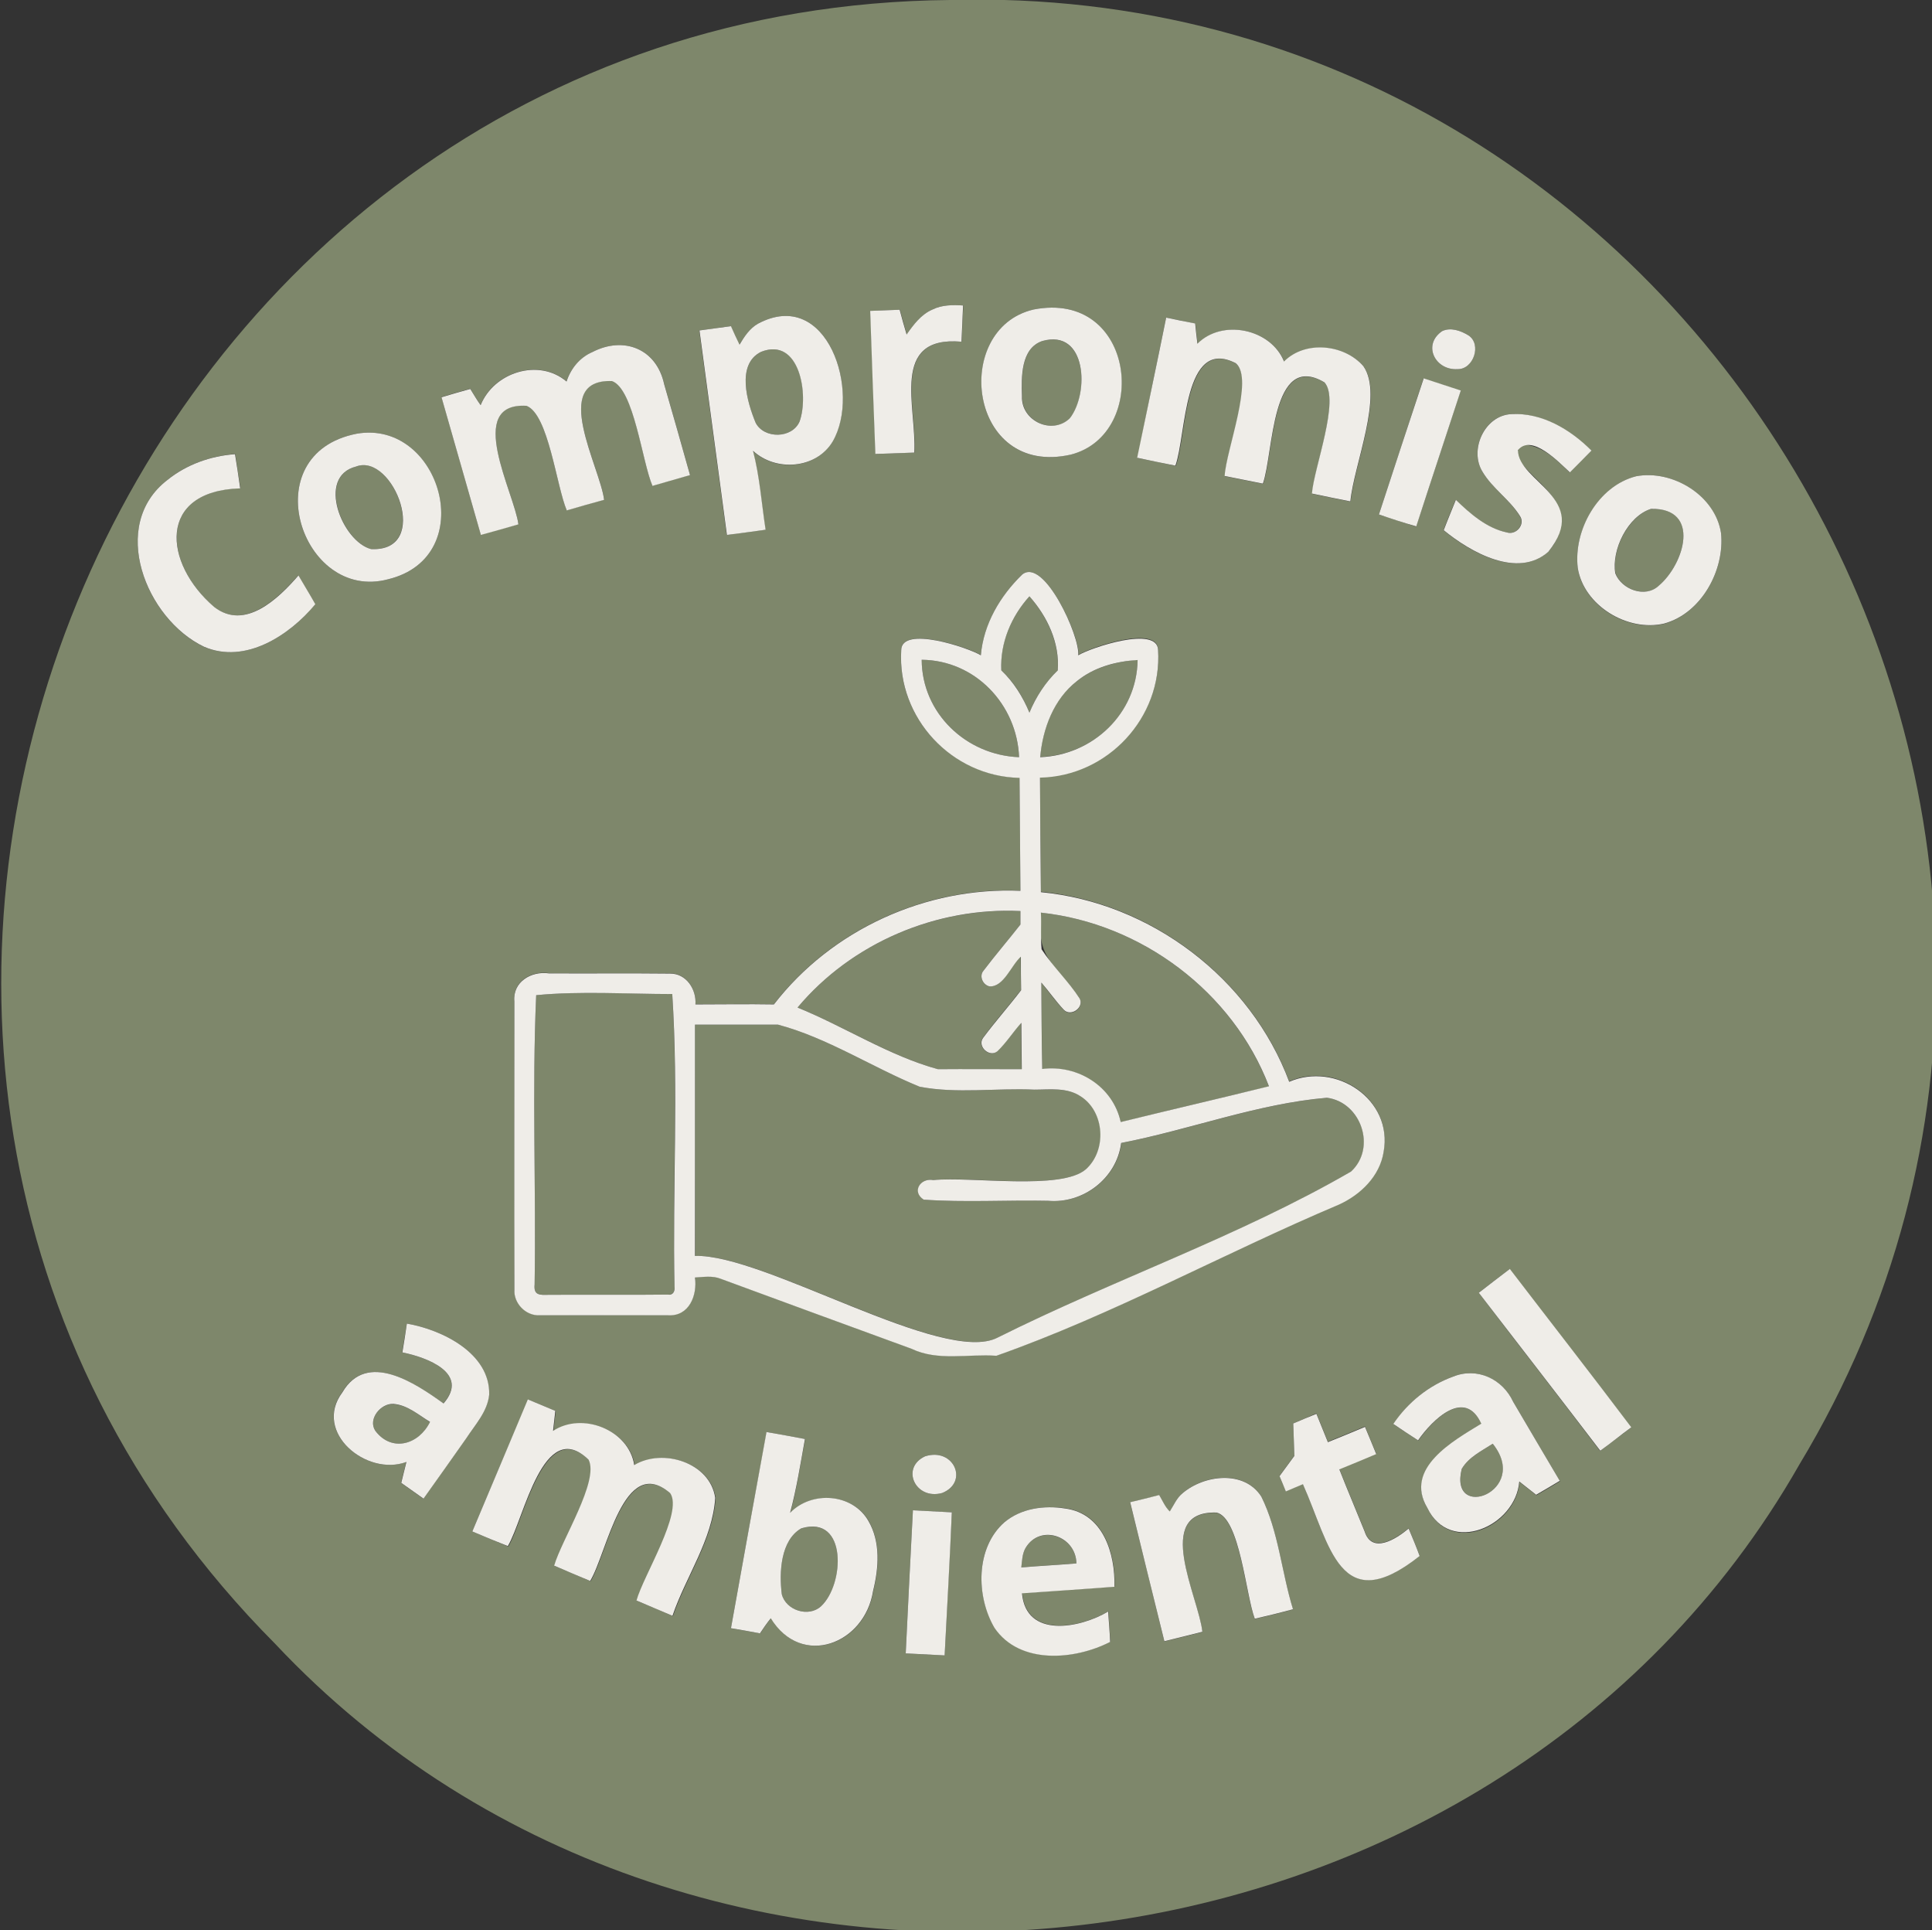 <svg xmlns="http://www.w3.org/2000/svg" xmlns:xlink="http://www.w3.org/1999/xlink" id="Capa_1" x="0px" y="0px" viewBox="0 0 859 858" style="enable-background:new 0 0 859 858;" xml:space="preserve"><rect x="0" y="0" width="859" height="858" fill="#333333" stroke="none"/><style type="text/css">	.st0{fill:#7E876B;}	.st1{fill:#EFEDE8;}</style><g id="_x23_7e876bff">	<path class="st0" d="M422.4,0C757.1-9.3,972.2,365.7,800,651.1c-136.4,239.3-489.6,280-677.7,79.6C-140.2,466.7,50.2,3.3,422.4,0    M414.6,137.6c-5,2.2-8.4,6.7-11.4,11.1c-1.1-3.7-2.1-7.3-3.1-11c-4.4,0.2-8.8,0.3-13.1,0.5c0.8,21.2,1.6,42.4,2.3,63.6   c5.8-0.2,11.6-0.4,17.3-0.6c1.2-20.1-11.1-52.1,21-49.3c0.2-5.4,0.4-10.8,0.7-16.1C423.6,135.5,418.8,135.5,414.6,137.6    M459.5,137.6c-36.5,8.6-29,74.8,16.5,64.5C511.5,193,504.9,128.7,459.5,137.6 M337,143.9c-3.7,2.1-6,5.8-8.3,9.3   c-1.3-2.7-2.6-5.5-3.8-8.2c-4.7,0.6-9.3,1.3-14,1.9c4,30.3,8.2,60.6,12.2,90.9c5.8-0.8,11.5-1.5,17.2-2.3   c-1.8-11.7-2.6-23.6-5.6-35.1c10.1,9.5,28.1,8.2,35.4-4.1C383,174.4,367.9,127.4,337,143.9 M518.5,141.2   c-4.2,20.8-8.6,41.6-12.7,62.4c5.7,1.1,11.3,2.3,17,3.5c4.9-13.3,3.4-57.8,26.8-45.5c8.3,7-4.4,38.7-5,50.1   c5.7,1.1,11.3,2.3,17,3.4c4.8-13.4,3.5-59.2,27.4-45c6.9,7.9-4.7,37.8-5.6,49.4c5.7,1.2,11.4,2.4,17.1,3.5   c1.5-16.2,14.9-47.1,5.8-60.1c-8.6-9.8-25.9-11.6-35.3-2.1c-5.8-14.6-27.5-19.2-38.5-7.9c-0.4-3-0.7-6-1-9   C527.1,142.9,522.8,142.1,518.5,141.2 M641.2,147.2c-8.9,6.1-3.1,17.5,6.8,16.9c7.1,0.2,10.9-11,4.9-15   C649.5,147,645,145.4,641.2,147.2 M263.4,156.5c-5.5,2.4-9.6,7.3-11.5,13c-12.4-10.4-32.3-4.1-38.2,10.5c-1.7-2.3-3.2-4.8-4.6-7.2   c-4.3,1.2-8.6,2.4-12.8,3.7c5.9,20.4,11.6,40.8,17.5,61.2c5.6-1.6,11.1-3.2,16.7-4.7c-1.9-14-24-54.3,3.6-52.7   c9.8,3.9,13.3,35.8,17.9,46.5c5.5-1.6,11.1-3.2,16.6-4.7c-1.7-14.3-24.2-53.8,3.5-52.8c9.9,3.6,13.4,36,18,46.6   c5.6-1.6,11.1-3.2,16.7-4.8c-3.8-13.5-7.6-26.9-11.5-40.4C291.9,155,277.3,149.3,263.4,156.5 M613.1,228.7c5.5,1.8,11,3.6,16.5,5.4   c6.6-20.2,13.2-40.3,19.8-60.4c-5.5-1.8-11-3.6-16.5-5.4C626.3,188.4,619.7,208.6,613.1,228.7 M659.2,209.8   c4.4,7.4,12,12.2,16.5,19.6c2.5,3.7-1.7,8.6-5.8,7.3c-9-1.9-16.3-8.2-22.7-14.5c-1.8,4.5-3.7,8.9-5.4,13.5   c11.8,9.8,32.8,21.7,46.5,9.6c5-5.4,7.8-14,4.2-20.9c-3.7-7-10.3-11.7-15.3-17.6c-3.8-3.3-3.5-10.3,2.8-8.8   c7.3,1.4,12.7,7.1,17.9,12c3.2-3.2,6.5-6.4,9.6-9.7c-9.4-9.3-22.1-16.9-35.7-16.2C660,184.7,653.1,200,659.2,209.8 M158.6,192.8   c-46.2,9-24.6,75.1,14,64.7C213.7,247.5,195.8,186.3,158.6,192.8 M74.4,213.4c-26.1,20.1-9.6,61.7,16.2,74.1   c18.3,7.9,38.1-4.9,49.5-18.9c-2.4-4.3-5-8.6-7.5-12.8c-8.9,10.2-23.8,24.7-37.5,14C72.5,250.2,70,218.1,106.9,217   c-0.8-5.1-1.6-10.1-2.3-15.2C93.7,202.7,82.9,206.4,74.4,213.4 M727.5,211.7c-16.9,4.4-28,24-26,40.9c2.7,16.8,22.1,28.5,38.4,24.7   c16.5-4.6,27-23.8,25.3-40.2C762.7,220.3,743.6,208.7,727.5,211.7 M454.5,255.4c-9.8,9.5-17.1,22-18.4,35.8   c-5.5-3.4-35.4-13.3-35.4-2.2c-1.9,30.1,22.5,56.1,52.6,56.7c0.1,16.7,0.3,33.4,0.4,50.2c-42-1.8-83.9,17.2-109.6,50.5   c-11.6-0.2-23.2,0-34.9,0c0.5-6.6-4.1-13.8-11.3-13.7c-18-0.2-36,0-53.9-0.1c-7.8-1.1-16.1,3.7-15.3,12.4c0,42.7,0,85.4,0,128.1   c-0.3,6.1,5.1,11.8,11.2,11.5c19,0.1,38.1,0,57.1,0c9.3,0.5,13-8.8,12-16.8c3.8-0.2,7.9-0.8,11.5,0.6   c28.2,10.4,56.5,20.8,84.8,31.1c11.7,5.6,25.1,2.2,37.7,3.1c51.7-18.2,101.3-45.8,152.3-67.3c9.6-4.4,18.1-12.7,19.9-23.5   c4.1-23.2-21.2-40.1-42-31.1c-17.2-46-61.6-79.5-110.4-84.3c-0.2-17-0.3-33.9-0.4-50.9c30.1-0.6,54.4-26.7,52.5-56.8   c-0.4-11-29.8-1-35.4,2.4C480.3,283.2,464.2,247.6,454.5,255.4 M657.5,574.7c17.9,23.5,36.1,46.7,53.9,70.3   c4.7-3.4,9.2-7,13.8-10.4c-17.8-23.6-36-46.9-54-70.4C666.7,567.6,662.1,571.1,657.5,574.7 M180.9,588.4c-0.7,4.3-1.4,8.6-2.1,12.8   c11,2.2,30.1,9.2,18.3,22.7c-12.5-9-34.1-23.6-45-4.9c-13.1,17.7,10.9,37.5,28.5,30.9c-0.7,3.1-1.5,6.2-2.3,9.3   c3.3,2.3,6.6,4.7,9.9,7c6.4-8.9,12.7-17.9,19-26.8c4.1-6,9.4-11.8,10.2-19.4C218,601.6,196.6,591.1,180.9,588.4 M646,612   c-10.8,3.9-20.1,11.5-26.4,21.1c3.6,2.5,7.3,4.9,11,7.3c6.3-9.2,20.7-23.6,28.1-7.4c-12.6,7.8-34.4,19.9-24,37.5   c10.2,21.2,39.3,8.3,40.9-11.7c2.5,2,5,3.9,7.5,5.9c3.5-2,7-4.1,10.5-6.2c-7-11.7-13.8-23.4-20.7-35.1   C668.1,613,656.6,607.6,646,612 M210,680.8c5.3,2.2,10.7,4.5,16,6.7c7.1-12,15.7-57.9,35.9-38.5c4.7,9.3-12.1,35.8-15.3,47.1   c5.3,2.3,10.7,4.5,16,6.8c7.4-12.2,14.8-56.9,35.6-39c5.8,8.7-12,36.6-15,47.7c5.4,2.2,10.7,4.5,16,6.8c5.9-17.4,17.8-33.9,19-52.4   c-2.2-15.7-23.3-22.3-36-14.6c-2.4-15.7-23.2-23.7-36.1-15.2c0.3-3,0.6-6,1-8.9c-4.1-1.7-8.1-3.4-12.2-5.1   C226.5,641.7,218.3,661.3,210,680.8 M575,632.8c0.2,4.8,0.3,9.5,0.5,14.3c-2.2,3-4.4,6-6.6,9c0.9,2.3,1.9,4.6,2.8,6.8   c2.5-1.1,5.1-2.1,7.6-3.2c12.1,27.2,16.3,60.1,51.9,31.9c-1.5-4.1-3.2-8.2-4.9-12.2c-5.5,4.5-16.3,11.6-19.6,1.1   c-3.7-9.2-7.6-18.3-11.2-27.5c5.5-2.2,11-4.5,16.4-6.8c-1.7-4-3.3-8.1-5-12.1c-5.5,2.3-11,4.6-16.5,6.8c-1.7-4.2-3.4-8.4-5.1-12.6   C581.8,629.9,578.4,631.3,575,632.8 M325,723.8c4.3,0.8,8.7,1.5,13,2.3c1.5-2.3,3-4.6,4.8-6.7c13.7,22.3,41.8,11.6,45.5-12.2   c2.5-10.2,3.3-21.7-2.1-31.1c-7.1-12.2-25.2-13.4-34.8-3.6c2.9-10.8,4.5-21.9,6.6-32.8c-5.7-1-11.4-2.1-17.1-3.1   C335.5,665.6,330.2,694.7,325,723.8 M411.3,647.4c-11,5.1-4.3,19.6,7.6,16.3C430.9,658.9,424.1,643.3,411.3,647.4 M525.8,663.8   c-2.6,2.2-3.9,5.3-5.7,8.2c-2.2-2-3.2-4.9-4.7-7.3c-4.3,1.1-8.6,2.1-12.9,3.2c5.1,20.6,10.1,41.2,15.2,61.8   c5.6-1.4,11.2-2.8,16.9-4.2c-1.6-15.3-22.2-53.9,6.3-53c10.4,2.5,12.9,36.8,17,47.2c5.7-1.3,11.3-2.7,17-4.2   c-5.1-16.5-6.4-34.6-14.1-50.2C553.2,653.3,535.4,655.5,525.8,663.8 M446.6,676.7c-12.9,11.3-12.7,33-4.3,46.9   c11.2,16.4,35.5,14.3,51.4,6.2c-0.3-4.5-0.6-9-0.9-13.5c-12.4,7.4-36.5,12.1-38.3-8.1c13.7-1,27.4-1.9,41.1-2.9   c0.4-14.8-5-32.6-21.9-34.8C464.3,669.1,454,670.5,446.6,676.7 M405.9,671.4c-1.1,21.2-2.2,42.4-3.2,63.6   c5.8,0.3,11.6,0.6,17.3,0.9c1-21.2,2.2-42.4,3.2-63.6C417.4,672,411.7,671.7,405.9,671.4z"></path>	<path class="st0" d="M463.4,151.6c19.8-5.5,21,23.2,12.4,34.3c-7.9,7.7-21.8,1.2-21.3-9.8C454.1,167.6,453.9,154.9,463.4,151.6z"></path>	<path class="st0" d="M338.4,156.4c17.4-6.8,21.4,19.4,17.1,31c-3.3,7.6-15.7,7.8-19.5,0.6C332.2,179,327.2,161.9,338.4,156.4z"></path>	<path class="st0" d="M158.3,207.4c16.4-6.5,33.8,37.9,6.7,36.7C152.3,240.8,140.6,211.9,158.3,207.4z"></path>	<path class="st0" d="M734.1,226.2c22.3-0.5,14.8,24.5,3.5,34.2c-6,5.6-16.6,1.7-19.3-5.5C716.4,244.6,723.8,229.6,734.1,226.2z"></path>	<path class="st0" d="M445.2,298c-0.7-12.2,4.4-24,12.5-32.9c7.9,9,13.4,20.6,12.6,32.9c-5.5,5.3-9.7,11.8-12.6,18.8   C454.8,309.7,450.8,303.2,445.2,298z"></path>	<path class="st0" d="M409.8,293.3c23.8,0.2,42.4,19.9,43.3,43.3C429.6,335.7,409.9,317.1,409.8,293.3z"></path>	<path class="st0" d="M478.8,302.8c7.6-6.2,17.4-8.7,27-9.5c-0.2,23.8-19.8,42.4-43.3,43.2C463.6,323.8,468.4,310.8,478.8,302.8z"></path>	<path class="st0" d="M354.6,447.9c24.1-28.8,61.7-44.6,99.1-42.9c0,2,0,4,0,6c-5.4,6.9-11.1,13.5-16.4,20.5c-2.1,2.4-0.3,6.4,2.6,7   c6.3,0.3,9.6-9.5,13.9-13.2c0,5,0.1,9.9,0.1,14.9c-5.5,7.1-11.6,13.9-16.9,21.2c-2.7,3.7,2.7,8.9,6.3,6c4-3.8,7-8.6,10.7-12.7   c0.1,6.9,0.1,13.8,0.2,20.6c-12.4,0-24.8,0-37.3,0C395.4,469.3,375.5,456.4,354.6,447.9z"></path>	<path class="st0" d="M462.8,405.7c44.7,4.8,85.3,35.2,101.4,77.3c-22,5.3-44,10.4-65.9,15.9c-3.5-15.9-19.1-25.6-34.9-23.6   c-0.3-12.8-0.2-25.6-0.4-38.4c3.4,4,6.4,8.4,10,12.1c3.1,3.3,9-0.8,7.1-4.9C469.6,428.4,460.5,426.8,462.8,405.7z"></path>	<path class="st0" d="M238.4,442.4c19.6-1.9,40.6-0.6,60.5-0.5c2.7,42.8,0,86.9,1,130.1c0.3,1.8-0.7,3.8-2.8,3.5   c-17.7,0.2-35.4,0-53.1,0.1c-3.9,0-6.8,0.4-6.3-4.6C238.4,528.3,236.5,484.9,238.4,442.4z"></path>	<path class="st0" d="M309,455.5c12.3,0,24.6,0,37,0c21.9,5.8,41.9,19.1,63,27.6c16.6,3.2,34.1,0.5,51,1.3c6.9,0.1,14.5-1.1,20.6,3   c10.8,6.8,11.7,24.1,2.3,32.4c-11,9.5-51.1,3-67.8,4.8c-5.8-1.1-9.8,5.2-4.3,8.7c18.3,1.3,36.9,0,55.3,0.5   c15.6,1.4,30.5-10,32.5-25.7c30.5-5.9,60.7-17.5,91.5-20.1c15.1,2.1,22.1,22.3,10.7,32.8c-49.7,28.9-105.5,48-157.1,73.8   c-24.2,12.4-103.7-37.2-134.6-36.3C309,524,309,489.8,309,455.5z"></path>	<path class="st0" d="M166.9,636.1c-3.5-5.2,2.4-12.4,8.1-11.9c6.2,0.4,11.1,4.8,16.2,8C186.3,642.1,174.3,645.8,166.9,636.1z"></path>	<path class="st0" d="M649.9,653c3.1-5.3,8.9-8,13.8-11.2C680.7,662.7,644.2,676.8,649.9,653z"></path>	<path class="st0" d="M356.3,679.4c20.7-6,19.2,25.2,8.7,34.7c-5.5,5-15.7,1.8-17.4-5.4C346.4,699.1,347,684.7,356.3,679.4z"></path>	<path class="st0" d="M456,688.1c6.5-10.7,22.4-5.2,22.6,6.9c-8.1,0.6-16.3,1.1-24.5,1.8C454.3,693.8,454.5,690.7,456,688.1z"></path></g><g id="_x23_efede8ff">	<path class="st1" d="M414.6,137.6c4.2-2.1,9.1-2.1,13.6-1.8c-0.2,5.4-0.5,10.8-0.7,16.1c-32.1-2.8-19.8,29.2-21,49.3   c-5.8,0.2-11.6,0.4-17.3,0.6c-0.8-21.2-1.6-42.4-2.3-63.6c4.4-0.2,8.8-0.3,13.1-0.5c1,3.7,2,7.4,3.1,11   C406.2,144.3,409.5,139.8,414.6,137.6z"></path>	<path class="st1" d="M459.5,137.6c45.5-8.9,52,55.4,16.6,64.5C430.5,212.4,422.9,146.2,459.5,137.6 M463.4,151.6   c-9.6,3.3-9.3,16.1-9,24.5c-0.5,11,13.4,17.5,21.3,9.8C484.4,174.7,483.2,146,463.4,151.6z"></path>	<path class="st1" d="M337,143.9c30.9-16.5,46,30.5,33.2,52.4c-7.3,12.2-25.3,13.5-35.4,4.1c3,11.5,3.8,23.4,5.6,35.1   c-5.8,0.8-11.5,1.6-17.2,2.3c-4-30.3-8.2-60.6-12.2-90.9c4.6-0.6,9.3-1.3,14-1.9c1.2,2.8,2.5,5.5,3.8,8.2   C330.9,149.7,333.3,146,337,143.9 M338.4,156.4c-11.2,5.5-6.2,22.5-2.4,31.6c3.8,7.2,16.2,7,19.5-0.6   C359.7,175.8,355.7,149.6,338.4,156.4z"></path>	<path class="st1" d="M518.5,141.2c4.3,0.9,8.6,1.8,12.9,2.6c0.3,3,0.6,6,1,9c11.1-11.2,32.7-6.6,38.5,7.9   c9.4-9.5,26.8-7.7,35.3,2.1c9.1,13-4.3,43.9-5.8,60.1c-5.7-1.1-11.4-2.3-17.1-3.5c0.9-11.5,12.6-41.6,5.6-49.4   c-23.9-14.2-22.6,31.6-27.4,45c-5.7-1.1-11.3-2.3-17-3.4c0.6-11.4,13.2-43.2,5-50.1c-23.5-12.2-22,32.2-26.9,45.5   c-5.7-1.1-11.3-2.3-17-3.5C509.9,182.8,514.3,162,518.5,141.2z"></path>	<path class="st1" d="M641.2,147.2c3.8-1.8,8.3-0.2,11.7,1.9c6,3.9,2.3,15.2-4.9,15C638.1,164.7,632.3,153.3,641.2,147.2z"></path>	<path class="st1" d="M263.4,156.5c13.9-7.2,28.5-1.5,31.9,14.3c3.9,13.4,7.7,26.9,11.5,40.4c-5.6,1.6-11.1,3.2-16.7,4.8   c-4.6-10.6-8.2-43.1-18-46.6c-27.7-1-5.2,38.4-3.5,52.8c-5.6,1.5-11.1,3.1-16.6,4.7c-4.6-10.7-8.1-42.7-17.9-46.5   c-27.6-1.6-5.4,38.7-3.6,52.7c-5.6,1.6-11.1,3.2-16.7,4.7c-5.9-20.4-11.6-40.8-17.5-61.2c4.2-1.3,8.5-2.5,12.8-3.7   c1.5,2.4,2.9,4.9,4.6,7.2c5.9-14.6,25.8-21,38.2-10.5C253.8,163.8,257.8,158.9,263.4,156.5z"></path>	<path class="st1" d="M613.1,228.7c6.6-20.2,13.2-40.3,19.9-60.5c5.5,1.8,11,3.6,16.5,5.4c-6.6,20.2-13.3,40.3-19.8,60.4   C624.1,232.4,618.6,230.6,613.1,228.7z"></path>	<path class="st1" d="M659.2,209.8c-6.1-9.7,0.8-25.1,12.7-25.7c13.6-0.8,26.3,6.8,35.7,16.2c-3.2,3.3-6.4,6.5-9.6,9.7   c-4.8-4.4-17-17.4-23.1-9.9c0,14.1,32.7,21.4,13.5,45.2c-13.7,12.1-34.7,0.1-46.5-9.6c1.7-4.5,3.6-9,5.4-13.5   c6.4,6.2,13.7,12.6,22.7,14.5c4.1,1.3,8.3-3.6,5.8-7.3C671.2,222,663.6,217.2,659.2,209.8z"></path>	<path class="st1" d="M158.6,192.8c37.3-6.5,55.1,54.7,14,64.7C134,267.9,112.4,201.8,158.6,192.8 M158.3,207.4   c-17.8,4.5-6.1,33.4,6.7,36.7C192.2,245.4,174.8,201,158.3,207.4z"></path>	<path class="st1" d="M74.4,213.4c8.5-6.9,19.2-10.7,30.1-11.5c0.8,5.1,1.6,10.1,2.3,15.2c-36.9,1.1-34.3,33.2-11.6,52.7   c13.7,10.7,28.6-3.7,37.5-14c2.5,4.3,5.1,8.5,7.5,12.8c-11.5,13.9-31.2,26.8-49.5,18.9C64.8,275.1,48.3,233.5,74.4,213.4z"></path>	<path class="st1" d="M727.5,211.7c16.2-3,35.2,8.6,37.7,25.3c1.7,16.5-8.8,35.7-25.3,40.2c-16.2,3.8-35.7-7.9-38.4-24.7   C699.5,235.7,710.5,216,727.5,211.7 M734.1,226.2c-10.4,3.3-17.7,18.3-15.9,28.7c2.8,7.2,13.3,11.1,19.3,5.5   C748.9,250.8,756.4,225.8,734.1,226.2z"></path>	<path class="st1" d="M454.5,255.4c9.7-7.8,25.8,27.7,24.9,35.9c5.6-3.4,35.1-13.3,35.5-2.4c1.9,30.1-22.4,56.2-52.5,56.8   c0.1,17,0.2,34,0.4,50.9c48.8,4.7,93.2,38.2,110.4,84.3c20.7-9,46.2,7.8,42,31.1c-1.7,10.8-10.2,19.1-19.9,23.5   C544.4,557,494.7,584.5,443,602.7c-12.6-0.9-26,2.5-37.7-3.1c-28.3-10.3-56.5-20.7-84.8-31.1c-3.7-1.5-7.7-0.8-11.5-0.6   c1.1,7.9-2.6,17.4-12,16.8c-19,0-38.1,0-57.1,0c-6.2,0.3-11.6-5.4-11.2-11.5c-0.1-42.7,0-85.4,0-128.1c-0.8-8.6,7.5-13.5,15.3-12.4   c18,0.1,36-0.1,53.9,0.1c7.2-0.1,11.8,7,11.3,13.7c11.6,0,23.2-0.2,34.9,0c25.7-33.3,67.6-52.3,109.6-50.5   c-0.1-16.7-0.3-33.4-0.4-50.2c-30.1-0.6-54.4-26.6-52.6-56.7c0-11.2,29.8-1.2,35.4,2.2C437.3,277.4,444.7,264.9,454.5,255.4    M445.2,298c5.5,5.2,9.6,11.8,12.5,18.8c2.9-7,7.1-13.5,12.6-18.8c0.9-12.2-4.6-23.9-12.6-32.9C449.7,273.9,444.6,285.7,445.2,298    M409.8,293.3c0.1,23.8,19.8,42.4,43.3,43.3C452.2,313.2,433.6,293.5,409.8,293.3 M478.8,302.8c-10.3,8-15.2,21.1-16.3,33.8   c23.4-0.9,43-19.4,43.3-43.2C496.1,294,486.4,296.6,478.8,302.8 M354.6,447.9c20.9,8.5,40.8,21.5,62.4,27.4c12.4-0.1,24.8,0,37.3,0   c-0.1-6.9-0.1-13.8-0.2-20.6c-3.7,4.1-6.7,8.9-10.7,12.7c-3.6,2.8-9-2.3-6.3-6c5.4-7.3,11.4-14,16.9-21.2c-0.1-5-0.1-9.9-0.1-14.9   c-4.3,3.8-7.6,13.5-13.9,13.2c-3-0.6-4.8-4.6-2.7-7c5.3-7,11-13.6,16.4-20.5c0-2,0-4,0-6C416.4,403.2,378.7,419.1,354.6,447.9    M462.8,405.7c0.3,5.4-0.2,10.9,0.3,16.3c5.1,7.8,12,14.2,17,22c1.9,4-4,8.1-7.1,4.9c-3.6-3.8-6.6-8.2-10-12.1   c0.1,12.8,0.1,25.6,0.4,38.4c15.8-2,31.4,7.7,34.9,23.6c21.9-5.4,44-10.5,65.9-15.9C548.1,440.9,507.5,410.5,462.8,405.7    M238.4,442.4c-1.9,42.4,0,85.8-0.7,128.6c-0.5,4.9,2.3,4.7,6.3,4.6c17.7-0.1,35.4,0.1,53.1-0.1c2.1,0.4,3.1-1.6,2.8-3.5   c-0.9-43.2,1.8-87.3-1-130.1C279,441.9,258,440.5,238.4,442.4 M309,455.5c0,34.3,0,68.5,0,102.8c30.9-0.9,110.5,48.8,134.6,36.3   c51.6-25.8,107.4-45,157.1-73.8c11.4-10.5,4.5-30.8-10.7-32.8c-30.8,2.6-61,14.2-91.5,20.1c-2,15.7-16.9,27.1-32.5,25.7   c-18.4-0.4-37,0.8-55.3-0.5c-5.5-3.5-1.5-9.8,4.3-8.7c16.7-1.7,56.9,4.7,67.8-4.8c9.4-8.4,8.4-25.6-2.3-32.4   c-6.1-4.1-13.7-3-20.6-3c-16.9-0.8-34.4,1.9-51-1.3c-21.1-8.6-41.1-21.8-63-27.6C333.6,455.5,321.3,455.5,309,455.5z"></path>	<path class="st1" d="M657.5,574.7c4.6-3.6,9.2-7.1,13.8-10.6c18,23.5,36.2,46.8,54,70.4c-4.7,3.4-9.1,7.1-13.8,10.4   C693.6,621.4,675.5,598.1,657.5,574.7z"></path>	<path class="st1" d="M180.9,588.4c15.7,2.7,37.1,13.2,36.6,31.6c-0.8,7.6-6.2,13.3-10.2,19.4c-6.3,8.9-12.6,17.9-19,26.8   c-3.3-2.3-6.6-4.7-9.9-7c0.8-3.1,1.5-6.2,2.3-9.3c-17.7,6.6-41.7-13.2-28.5-30.9c10.9-18.7,32.5-4.1,45,4.9   c11.7-13.5-7.4-20.5-18.3-22.7C179.6,596.9,180.3,592.7,180.9,588.4 M166.9,636.1c7.4,9.7,19.4,6,24.3-4c-5.1-3.1-10-7.5-16.2-8   C169.3,623.7,163.4,630.9,166.9,636.1z"></path>	<path class="st1" d="M646,612c10.7-4.4,22.1,1,26.8,11.2c6.9,11.7,13.8,23.5,20.7,35.1c-3.5,2.1-7,4.2-10.5,6.2   c-2.5-2-5-3.9-7.5-5.9c-1.6,20-30.8,32.8-40.9,11.7c-10.4-17.6,11.4-29.7,24-37.4c-7.3-16.1-21.8-1.7-28.1,7.4   c-3.7-2.4-7.4-4.8-11-7.3C625.9,623.5,635.2,615.9,646,612 M649.9,653c-5.8,23.7,30.7,9.9,13.8-11.2C658.8,645,653,647.7,649.9,653   z"></path>	<path class="st1" d="M210,680.8c8.2-19.5,16.5-39.1,24.7-58.7c4.1,1.7,8.1,3.4,12.2,5.1c-0.3,3-0.7,6-1,8.9   c13-8.6,33.7-0.5,36.1,15.2c12.7-7.7,33.8-1.1,36,14.6c-1.2,18.6-13.1,35-19,52.4c-5.3-2.3-10.7-4.5-16-6.8c3-11,20.8-39.1,15-47.7   c-20.8-17.9-28.1,26.8-35.6,39c-5.3-2.2-10.7-4.5-16-6.8c3.2-11.3,20.1-37.7,15.3-47.1c-20.2-19.5-28.7,26.4-35.9,38.4   C220.7,685.3,215.4,683.1,210,680.8z"></path>	<path class="st1" d="M575,632.8c3.4-1.5,6.9-2.9,10.3-4.3c1.7,4.2,3.4,8.4,5.1,12.6c5.5-2.2,11-4.5,16.5-6.8c1.7,4,3.3,8,5,12.1   c-5.5,2.3-10.9,4.6-16.4,6.8c3.6,9.2,7.5,18.3,11.2,27.5c3.3,10.4,14.1,3.4,19.6-1.2c1.7,4,3.4,8.1,4.9,12.2   c-35.6,28.2-39.8-4.8-51.9-31.9c-2.5,1.1-5.1,2.1-7.6,3.2c-0.9-2.3-1.9-4.6-2.8-6.8c2.2-3,4.4-6,6.6-9   C575.3,642.3,575.2,637.5,575,632.8z"></path>	<path class="st1" d="M325,723.8c5.2-29.1,10.5-58.2,15.8-87.2c5.7,1,11.4,2,17.1,3.1c-2,11-3.7,22-6.6,32.8   c9.6-9.9,27.7-8.7,34.8,3.6c5.5,9.4,4.6,21,2.1,31.1c-3.7,23.7-31.8,34.5-45.5,12.2c-1.7,2.1-3.3,4.4-4.8,6.7   C333.6,725.3,329.3,724.5,325,723.8 M356.3,679.4c-9.3,5.3-9.9,19.7-8.7,29.3c1.8,7.2,11.9,10.4,17.4,5.4   C375.5,704.5,376.9,673.3,356.3,679.4z"></path>	<path class="st1" d="M411.3,647.4c12.8-4.1,19.6,11.5,7.6,16.3C407,667,400.3,652.5,411.3,647.4z"></path>	<path class="st1" d="M525.8,663.8c9.6-8.2,27.4-10.4,35,1.5c7.7,15.5,9,33.6,14.1,50.1c-5.6,1.5-11.3,2.9-17,4.2   c-4-10.4-6.6-44.8-17-47.2c-28.5-0.9-7.9,37.7-6.3,53c-5.6,1.4-11.2,2.8-16.9,4.2c-5.1-20.6-10.2-41.2-15.2-61.8   c4.3-1,8.6-2.1,12.9-3.2c1.5,2.5,2.6,5.3,4.7,7.3C521.9,669.1,523.2,665.9,525.8,663.8z"></path>	<path class="st1" d="M446.6,676.7c7.4-6.2,17.7-7.6,27-6.1c16.9,2.2,22.3,20,21.9,34.8c-13.7,1-27.4,2-41.1,2.9   c1.8,20.2,25.9,15.5,38.3,8.1c0.3,4.5,0.7,9,0.9,13.5c-15.8,8.1-40.2,10.2-51.4-6.2C433.9,709.7,433.7,688,446.6,676.7 M456,688.1   c-1.5,2.6-1.6,5.7-1.9,8.7c8.1-0.7,16.3-1.1,24.5-1.8C478.4,682.8,462.5,677.3,456,688.1z"></path>	<path class="st1" d="M405.9,671.4c5.8,0.3,11.5,0.6,17.3,0.9c-0.9,21.2-2.1,42.4-3.2,63.6c-5.8-0.3-11.6-0.6-17.3-0.9   C403.7,713.8,404.8,692.6,405.9,671.4z"></path></g></svg>